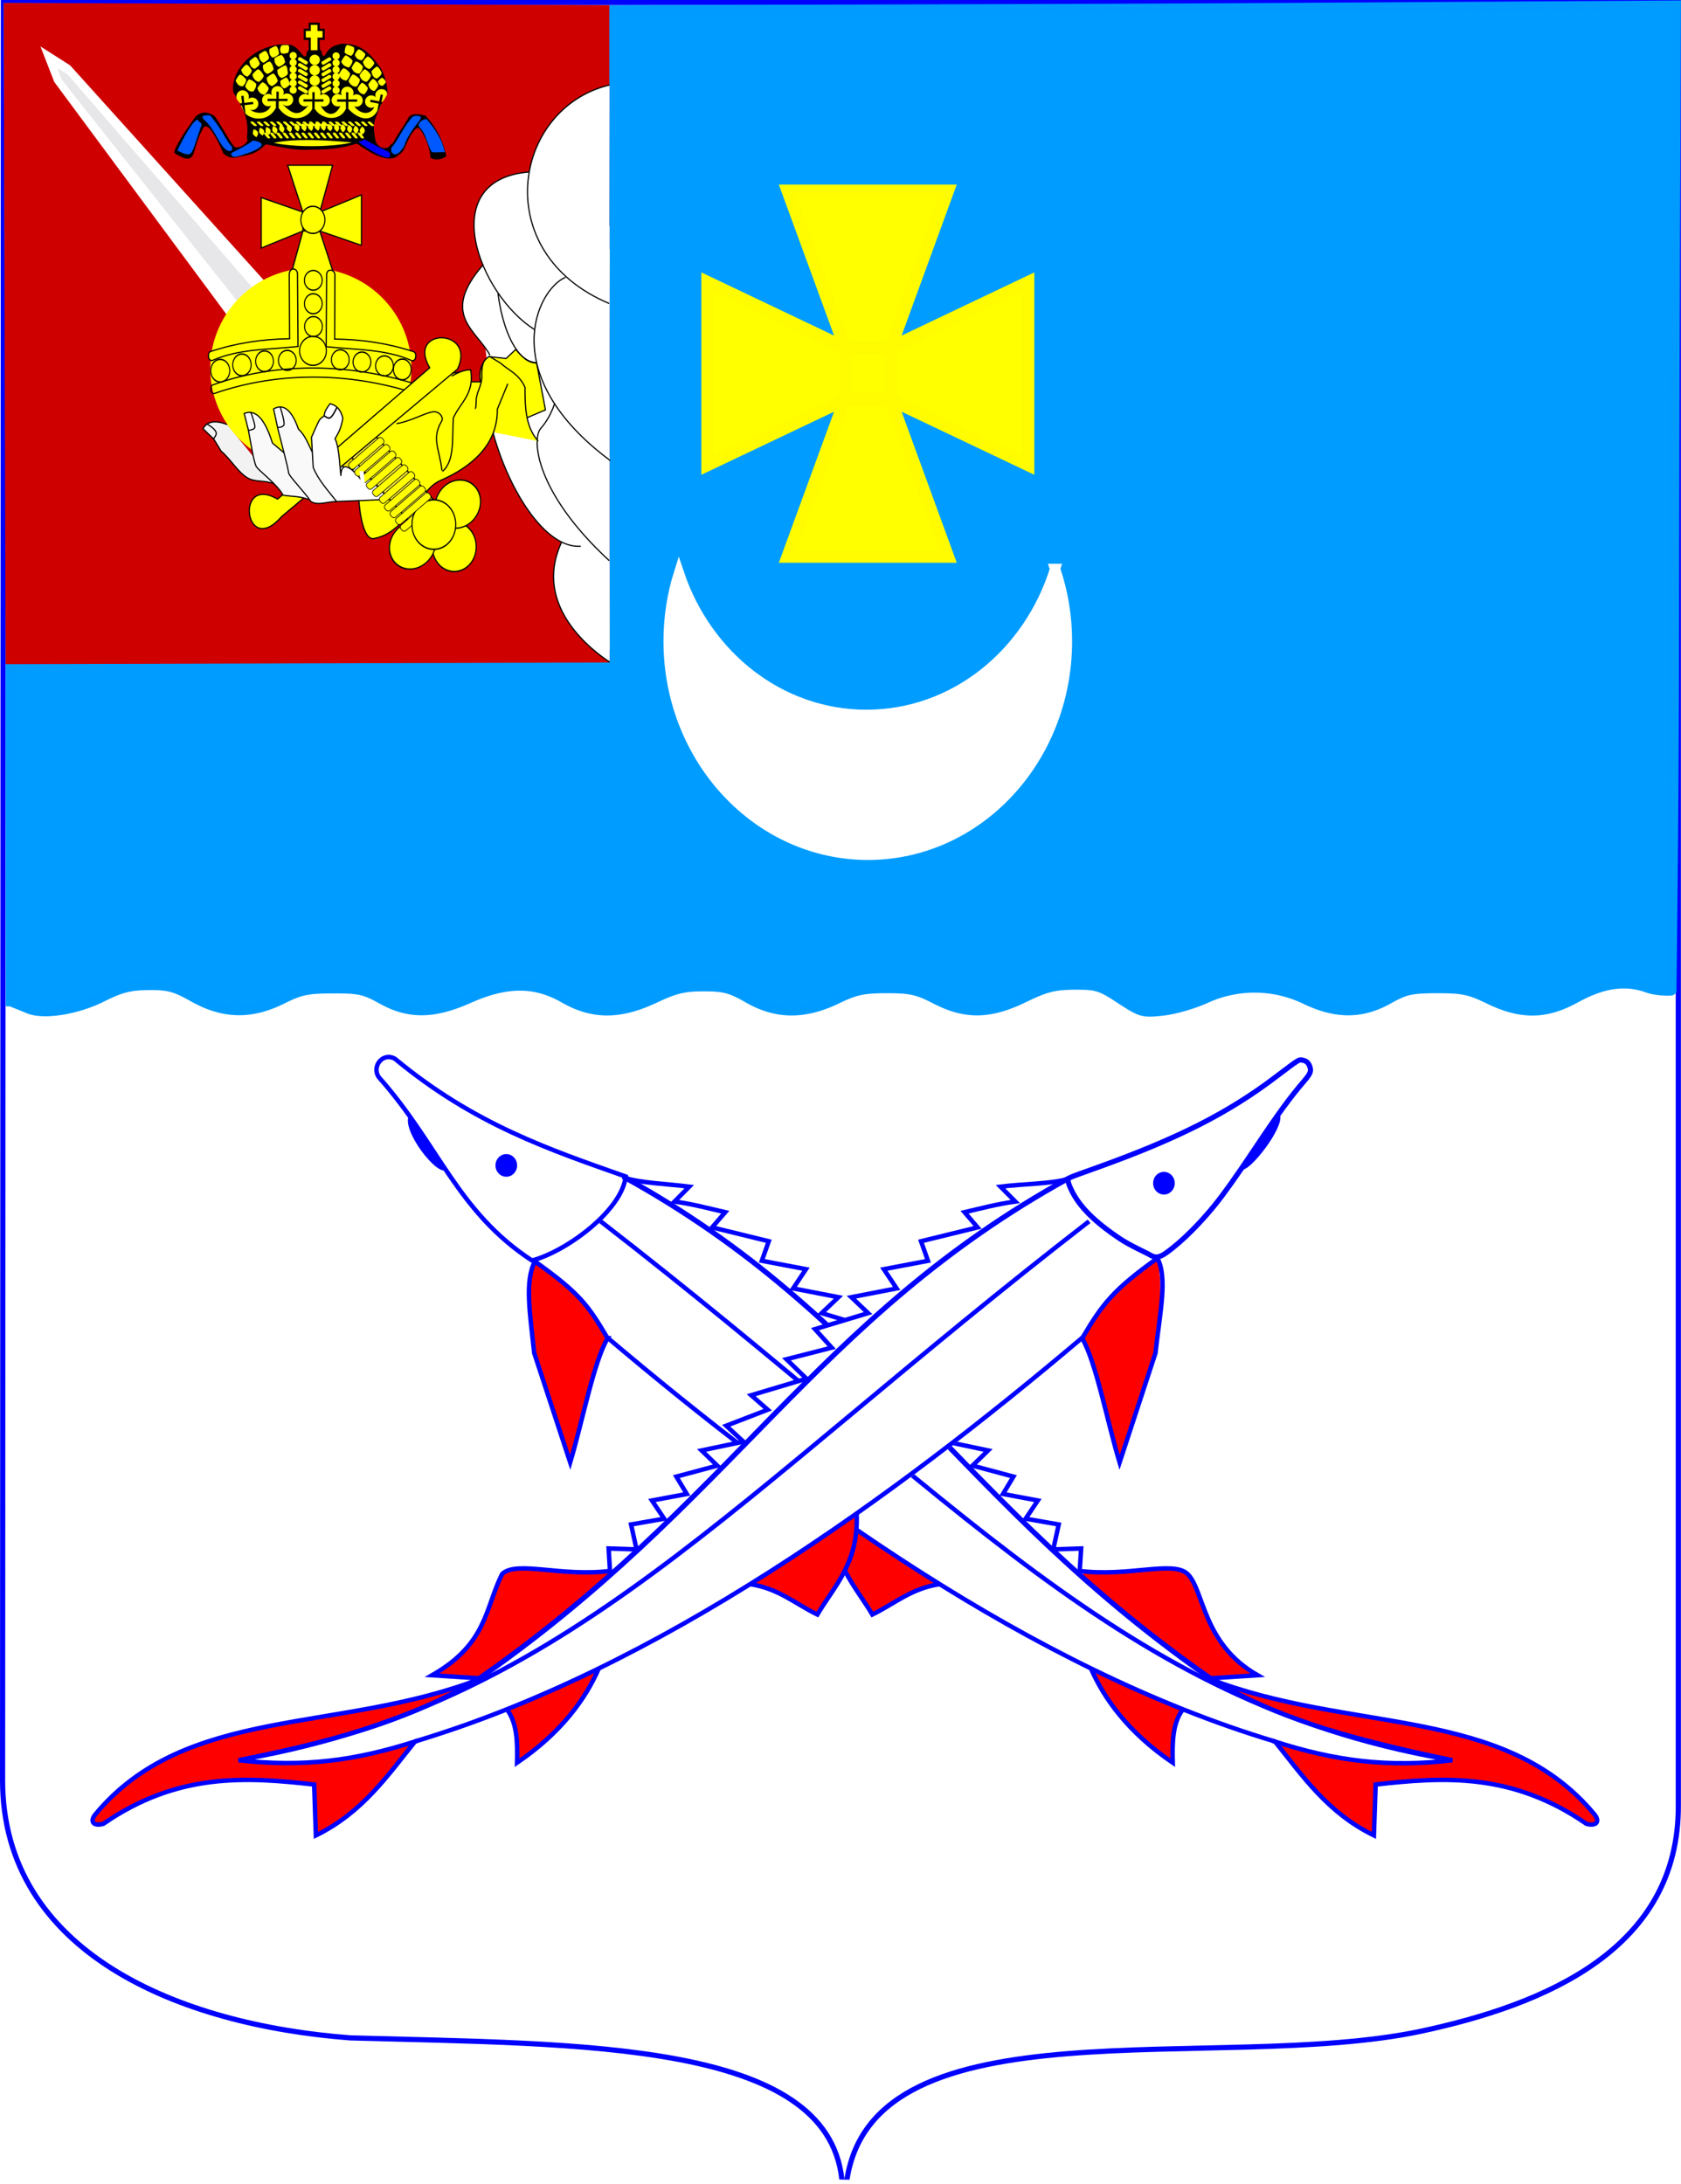 <svg xmlns="http://www.w3.org/2000/svg" viewBox="0 0 162.62 211.22" version="1.0"><defs><filter id="a" color-interpolation-filters="sRGB"><feGaussianBlur stdDeviation="1.859"/></filter></defs><path d="M302.13 338.68h161.53v174.03c.1 13.74-12.63 19.09-24.78 21.68-19.47 4.08-52.86-3.19-55.64 14.51-1.51-13.64-25.46-13.26-47.78-13.89-16.57-1.25-33.43-8.23-33.41-24.69l.08-171.64z" filter="url(#a)" stroke="#00f" fill="none" transform="translate(-301.55 -338.18)"/><path d="M.58.5h161.53v174.03c.1 13.74-12.63 19.09-24.78 21.68-19.47 4.08-52.86-3.19-55.64 14.51-1.51-13.64-25.46-13.26-47.78-13.89C17.34 195.58.48 188.6.5 172.14L.58.5z" fill="#fff"/><path d="M1.04 96.84l-.02-47.09L.83.77l43.11.29C67.08.93 102.92.9 123.44.77l38.69-.24c-.28 65.69-.05 63.28-.43 95.25-.05.06-1.44.06-2.32-.26-2.15-.77-4.32-.46-6.97 1-2.88 1.58-5.24 1.61-8.34.11-1.88-.92-2.57-1.06-5.04-1.06-2.51.01-3.08.13-4.7 1.04-2.6 1.46-5.08 1.46-8.06.02a11.34 11.34 0 00-9.66-.07c-1.16.53-3.01 1.06-4.12 1.18-1.92.22-2.11.16-4.11-1.15-1.93-1.27-2.29-1.37-4.45-1.36-1.95.02-2.79.23-4.86 1.24-3.33 1.62-5.66 1.65-8.58.14-1.72-.89-2.41-1.04-4.7-1.04-2.27 0-3.03.16-4.87 1.05-3.13 1.5-5.81 1.47-8.53-.09-1.69-.97-2.33-1.14-4.32-1.14-1.9 0-2.77.21-4.74 1.14-3.38 1.59-5.97 1.59-8.75 0-2.8-1.61-5.58-1.61-9.21.01-3.45 1.53-5.82 1.55-8.46.07-1.63-.91-2.18-1.03-4.71-1.02-2.43 0-3.15.15-4.87 1.01-3.02 1.51-5.67 1.46-8.55-.14-1.86-1.05-2.48-1.21-4.41-1.19-1.81.01-2.7.24-4.55 1.17-2.46 1.22-5.69 1.72-7.1 1.08l-1.68-.68z" stroke="#009bff" stroke-width=".965" fill="#009cff"/><path d="M102.07 55.02c-2.55 8.19-9.74 14.11-18.25 14.11-8.37 0-15.47-5.72-18.14-13.7-.65 2.06-1 4.27-1 6.58 0 11.4 8.64 20.66 19.29 20.66 10.64 0 19.25-9.26 19.25-20.66 0-2.46-.41-4.81-1.15-6.99z" stroke="#fff" stroke-width=".991" fill="#fff"/><path d="M91.71 53.83l-5.54-15.17h-4.43l-5.55 15.17h15.52zM99.47 44.98l-13.3-6.32v-5.05l13.3-6.33v17.7zM91.71 18.44l-5.54 15.17h-4.43l-5.55-15.17h15.52z" stroke="#fffc01" stroke-width="1.184" fill="#ff0"/><path d="M68.44 27.28l13.3 6.33v5.05l-13.3 6.32v-17.7zM81.8 36.12v-2.48h4.35V38.61H81.8v-2.49z" stroke="#fffc01" stroke-width="1.184" fill="#ff0"/><path d="M137.25 170.17l1.16-.05-.8-.16c-4.96-.99-10.71-2.69-14.56-4.31-9.82-4.13-18-9.24-29.86-18.65-2.98-2.36-6.42-5.17-12.5-10.24-9.65-8.02-14.31-11.81-19.77-16.1l-2.93-2.31-.21.17c-1.9 1.53-3.03 2.28-4.28 2.86-.41.19-.96.41-.96.43 0 .03.37.12.58.27.71.5 2.17 1.81 2.77 2.48.79.87 1.3 1.6 2.26 3.26l.8 1.36 2.32 1.93c6.01 5.01 12.7 10.2 18.12 14.07 4.43 3.16 11.24 7.66 11.6 7.66.08 0 .14.04.14.08 0 .18 4.93 3.11 8.62 5.12 4.15 2.26 9.46 4.82 13.26 6.39 5.49 2.27 11.95 4.38 15.62 5.1 2.66.52 5.87.76 8.62.64z" stroke="#fff" fill="#fff"/><path d="M114.83 161.07c-.04-.04-.48-.37-.97-.73-4.73-3.46-9.61-7.65-15.05-12.94-2.32-2.25-4.68-4.33-19.91-17.47-9.5-8.2-17.48-15.07-17.72-15.25l-.44-.34-.13.3c-.5 1.16-.9 1.78-1.86 2.91l-.38.44 2.78 2.18c5.25 4.12 10.18 8.13 19.18 15.61 9.19 7.64 13.38 11.03 17.68 14.3 5.58 4.25 10.51 7.55 15.27 10.22 1.35.77 1.79.98 1.55.77zM51.89 121.45c.07-.08.19-.12.25-.1.17.06 1.98-.88 3.01-1.57 2.46-1.65 3.92-3.11 4.68-4.71.18-.36.32-.77.32-.9 0-.27.26-.15-2.86-1.27-7.83-2.82-12.64-5.26-17.3-8.8-2.21-1.67-2.16-1.64-2.51-1.58-.38.06-.6.26-.73.65-.14.44-.06.66.57 1.39 1.36 1.58 2.52 3.17 4.79 6.59 1.72 2.56 2.96 4.31 3.88 5.44 1.29 1.59 3.21 3.4 4.8 4.52.73.52.87.56 1.1.34zm-3.59-7.78c-.54-.35-.59-1.23-.09-1.72.53-.52 1.43-.31 1.73.42.41.97-.74 1.88-1.64 1.3z" stroke="#fff" stroke-width=".5" fill="#fff"/><path d="M55.22 140.37c.43-1.63.74-2.81 1.06-4.06.89-3.51 1.5-5.45 2.05-6.54l.16-.32-.3-.52c-1.47-2.55-2.78-3.95-5.68-6.08-.36-.27-.67-.47-.68-.45-.05.04-.25.76-.32 1.11-.04.21-.05.75-.05 1.73 0 1.51 0 1.48.33 4.41l.13 1.14 1.59 4.87c.88 2.68 1.62 4.87 1.63 4.87.02 0 .05-.07.08-.16zM85.68 155.12c1.71-.96 3.18-1.68 3.87-1.89l.62-.19-.47-.27c-.66-.39-6.63-4.34-7.82-5.18l-.98-.69-.03.38c-.08 1.09.38 2.94 1.1 4.4.44.9 2.37 3.99 2.53 4.05.03.01.56-.26 1.18-.61zM113.21 168.76c.05-1.2.27-2.24.59-2.88.11-.2.16-.4.12-.44s-1.02-.47-2.17-.97c-1.16-.49-2.88-1.26-3.83-1.7-.95-.45-1.74-.81-1.76-.81-.07 0 .42.9.9 1.69 1.04 1.67 2.67 3.53 4.28 4.86.91.75 1.46 1.18 1.71 1.33.07.04.12-.29.16-1.08zM119.17 161.92c.77-.05 1.72-.09 1.75-.12s-.49-.26-.8-.48c-.81-.56-1.89-1.62-2.5-2.44-.66-.89-1.03-2.04-1.8-4.1-1.07-2.89-1.14-2.78-3.18-2.78-.76 0-1.92.06-2.59.14-.68.07-2.06.13-3.19.13-1.81 0-1.97.01-1.83.14 1.75 1.61 6.18 5.23 8.78 7.16 2.58 1.91 3.42 2.48 3.7 2.46.14-.01.9-.05 1.66-.11zM132.67 176.58c.03-.26.06-.81.06-1.23s.03-1.27.06-1.89l.06-1.12.99-.11c5.86-.6 9.43-.42 13.06.67 2.02.61 4.11 1.57 5.86 2.71.63.41.91.54 1.16.54.46 0 .43-.15-.19-.87-2.62-3.03-6.12-5.22-10.64-6.65-2.77-.88-4.78-1.31-11.25-2.43-4.86-.84-7.11-1.29-9.46-1.88-.85-.22-2.63-.84-2.65-.82-.04.04 3.06 1.41 4.51 2 3.54 1.43 8.99 2.96 14.81 4.15l1.46.3-.03.26c-.03.33-.12.35-2.27.49-3.57.23-6.83.01-10.26-.71-.84-.17-3.27-.8-3.66-.94-.16-.07-.17-.06-.03.1.08.09.46.57.84 1.07 2.48 3.14 4.8 5.31 7.02 6.55l.5.28.05-.47z" stroke="red" stroke-width=".5" fill="red"/><path d="M58.1 118.11c34.81 26.92 50.36 46.36 81.45 51.96M58.78 129.42c-1.91-3.23-2.7-4.34-7.03-7.43-1.01 1.92-.48 5-.07 8.86l3.48 10.58c1.2-4.01 2.26-9.68 3.62-12.01z" stroke="#00f" stroke-width=".431" fill="none"/><path d="M51.46 121.9c-7.24-4.73-9.03-11.23-14.8-17.71-.76-1.06.41-2.49 1.57-1.78 7.64 6.33 14.96 8.78 22.3 11.37-.37 3.3-5.77 7.27-9.07 8.12z" stroke="#00f" stroke-width=".431" fill="none"/><path d="M448.04 530.09a1.16 1.027 0 11-2.33 0 1.16 1.027 0 112.33 0z" transform="matrix(-.726 0 0 .838 373.41 -331.51)" stroke="#00f" stroke-width=".552" fill="#00f"/><path d="M58.62 129.24c18.52 15.67 41.14 32.11 64.7 39.17M80.6 146.38c-.21 4.76 2.11 6.93 3.79 9.76 2.19-1.07 3.79-2.55 6.58-2.95" stroke="#00f" stroke-width=".431" fill="none"/><path d="M105.53 161.34c1.28 2.93 3.61 6.2 7.92 9.13-.04-1.92-.05-3.82 1.01-5.2M123.32 168.39c2.69 3.34 5.08 6.9 9.59 9.11l.17-4.92c6.58-.74 13.19-1.17 20.38 3.79.78.24 1.39-.06.84-.84-8.8-10.68-23.62-7.84-37.4-13.21l4.76-.31c-5.35-3.05-5.15-8.21-6.78-9.8-1.44-1.33-5.72.33-10.55-.3" stroke="#00f" stroke-width=".431" fill="none"/><path d="M104.45 151.92l.14-2.17-2.7.09.53-2.41-3.2-.56 1.18-1.76-3.37-.63 1.01-1.68-3.96-1.06 1.51-1.47-4.04-.85 1.67-1.54-4.03-1.55 1.6-1.4-5.34-1.6 1.93-1.88-4.38-1.12 1.62-1.79-5.13-1.55 1.62-1.54-4.38-.85 1.24-1.86-4.27-.81.67-1.89-5.48-1.34 1.27-1.47c-1.61-.37-3.16-.79-4.91-1.03l1.43-1.44c-2.12-.27-4.69-.35-6.25-.85" stroke="#00f" stroke-width=".431" fill="#fff"/><path d="M39.57 107.86c-.79 1.43 2.78 5.99 3.6 5.26" fill="#00f"/><path d="M60.27 113.78c24.8 13.64 32.3 31.65 57.47 48.98" stroke="#00f" stroke-width=".5" fill="none"/><path d="M123.08 168.34c6.12 2 11.24 2.61 17.42 1.89-11.37-2.36-17.23-4.35-22.84-7.57" stroke="#00f" stroke-width=".431" fill="none"/><path d="M26.22 170.17l-1.16-.05.8-.16c4.96-.99 10.71-2.69 14.56-4.31 9.82-4.13 17.99-9.24 29.86-18.65 2.97-2.36 6.41-5.17 12.5-10.24 9.65-8.02 14.31-11.81 19.76-16.1l2.94-2.31.21.17c1.9 1.53 3.02 2.28 4.28 2.86.41.19.95.41.95.43 0 .03-.37.12-.57.27-.72.5-2.18 1.81-2.78 2.48-.78.87-1.29 1.6-2.26 3.26l-.79 1.36-2.32 1.93c-6.02 5.01-12.71 10.2-18.12 14.07-4.44 3.16-11.24 7.66-11.6 7.66-.08 0-.14.04-.14.08 0 .18-4.94 3.11-8.62 5.12-4.16 2.26-9.46 4.82-13.26 6.39-5.5 2.27-11.95 4.38-15.62 5.1-2.66.52-5.88.76-8.62.64z" stroke="#fff" fill="#fff"/><path d="M48.63 161.07c.05-.04.49-.37.98-.73 4.73-3.46 9.61-7.65 15.05-12.94 2.32-2.25 4.68-4.33 19.91-17.47 9.5-8.2 17.47-15.07 17.72-15.25l.44-.34.13.3c.5 1.16.9 1.78 1.86 2.91l.37.44-2.78 2.18c-5.25 4.12-10.17 8.13-19.17 15.61-9.2 7.64-13.38 11.03-17.68 14.3-5.59 4.25-10.51 7.55-15.27 10.22-1.35.77-1.79.98-1.56.77z" stroke="#fff" stroke-width=".5" fill="#fff"/><path d="M111.3 121.39c-.32-.21-1.96-.92-2.98-1.61-2.46-1.65-3.92-3.11-4.68-4.71-.18-.36-.32-.77-.32-.9 0-.27-.27-.15 2.85-1.27 7.84-2.82 12.65-5.26 17.31-8.8 2.21-1.67 2.16-1.64 2.5-1.58.38.06.61.26.74.65.14.44.05.66-.57 1.39-1.36 1.58-2.52 3.17-4.8 6.59-1.71 2.56-2.95 4.31-3.87 5.44-1.29 1.59-3.1 3.47-4.68 4.58-.78.56-1.11.42-1.5.22z" stroke="#00f" stroke-width=".5" fill="#fff"/><path d="M108.25 140.37c-.43-1.63-.74-2.81-1.06-4.06-.9-3.51-1.51-5.45-2.06-6.54l-.16-.32.3-.52c1.48-2.55 2.79-3.95 5.69-6.08.36-.27.85-.87.87-.86.04.05.06 1.17.12 1.52.04.21.06.75.06 1.73-.01 1.51 0 1.48-.33 4.41l-.13 1.14-1.6 4.87c-.88 2.68-1.61 4.87-1.63 4.87-.01 0-.05-.07-.07-.16zM77.79 155.12c-1.72-.96-3.19-1.68-3.87-1.89l-.62-.19.47-.27c.65-.39 6.62-4.34 7.82-5.18l.98-.69.03.38c.08 1.09-.38 2.94-1.1 4.4-.44.9-2.37 3.99-2.53 4.05-.03.01-.57-.26-1.18-.61zM50.26 168.76c-.06-1.2-.27-2.24-.6-2.88-.1-.2-.15-.4-.11-.44s1.01-.47 2.17-.97c1.15-.49 2.87-1.26 3.82-1.7.95-.45 1.75-.81 1.77-.81.06 0-.42.9-.91 1.69-1.03 1.67-2.67 3.53-4.27 4.86-.91.75-1.47 1.18-1.72 1.33-.06.04-.11-.29-.15-1.08zM44.29 161.92c-.77-.05-1.69-.06-1.71-.08-.03-.03.46-.3.77-.52.8-.56 1.89-1.62 2.5-2.44.66-.89 1.22-2.04 1.98-4.1 1.08-2.89.96-2.78 3-2.78.76 0 1.92.06 2.58.14.69.07 2.06.13 3.19.13 1.82 0 2.24-.12 2.1.01-1.74 1.61-6.45 5.36-9.05 7.29-2.57 1.91-3.41 2.48-3.69 2.46-.15-.01-.9-.05-1.67-.11zM30.79 176.58c-.03-.26-.05-.81-.05-1.23s-.03-1.27-.06-1.89l-.06-1.12-.99-.11c-5.87-.6-9.44-.42-13.06.67-2.02.61-4.11 1.57-5.86 2.71-.64.41-.92.54-1.17.54-.45 0-.42-.15.2-.87 2.62-3.03 6.12-5.22 10.64-6.65 2.77-.88 4.78-1.31 11.25-2.43 4.86-.84 7.1-1.29 9.46-1.88 5.64-1.83.41.26-1.86 1.18-3.55 1.43-8.99 2.96-14.81 4.15l-1.46.3.03.26c.03.33.11.35 2.27.49 3.57.23 6.83.01 10.25-.71.85-.17 3.41-.87 3.8-1.01.16-.06.03.01-.1.17-.08.09-.46.57-.85 1.07-2.47 3.14-4.8 5.31-7.01 6.55l-.5.28-.06-.47z" stroke="red" stroke-width=".5" fill="red"/><path d="M105.36 118.11c-34.81 26.92-50.35 46.36-81.44 51.96M104.69 129.42c1.91-3.23 2.94-4.65 7.28-7.74 1 1.92.23 5.31-.19 9.17l-3.47 10.58c-1.21-4.01-2.27-9.68-3.62-12.01z" stroke="#00f" stroke-width=".431" fill="none"/><path d="M112.01 121.9c7.24-4.73 9.03-11.23 14.8-17.71.76-1.06-.41-2.49-1.57-1.78-7.64 6.33-14.97 8.78-22.3 11.37.37 3.3 5.77 7.27 9.07 8.12z" fill="none"/><path d="M104.85 129.24c-18.52 15.67-41.14 32.11-64.7 39.17M82.87 146.38c.21 4.76-2.11 6.93-3.8 9.76-2.19-1.07-3.79-2.55-6.58-2.95" stroke="#00f" stroke-width=".431" fill="none"/><path d="M57.93 161.34c-1.27 2.93-3.6 6.2-7.91 9.13.04-1.92.04-3.82-1.01-5.2M40.19 168.37c-2.69 3.33-5.12 6.92-9.63 9.13l-.17-4.92c-6.58-.74-13.19-1.17-20.38 3.79-.79.24-1.39-.06-.84-.84 8.8-10.68 23.61-7.84 37.39-13.21l-4.76-.31c5.35-3.05 5.12-6.49 6.78-9.8 1.45-1.33 5.72.33 10.55-.3" stroke="#00f" stroke-width=".431" fill="none"/><path d="M59.01 151.92l-.13-2.17 2.7.09-.53-2.41 3.2-.56-1.18-1.76 3.37-.63-1.01-1.68 3.96-1.06-1.52-1.47 4.05-.85-1.67-1.54 4.02-1.55-1.6-1.4 5.35-1.6-1.94-1.88 4.38-1.12-1.62-1.79 5.14-1.55-1.62-1.54 4.38-.85-1.24-1.86 4.27-.81-.67-1.89 5.47-1.34-1.26-1.47c1.6-.37 3.15-.79 4.91-1.03l-1.43-1.44c2.12-.27 5.05-.27 6.61-.77" stroke="#00f" stroke-width=".431" fill="#fff"/><path d="M123.83 107.84c.42 1.21-2.95 5.51-3.67 5.25" fill="#00f"/><path d="M103.46 113.9c-24.8 13.64-32.56 31.53-57.73 48.86" stroke="#00f" stroke-width=".5" fill="none"/><path d="M40.45 168.32c-6.13 1.99-11.08 2.6-17.37 1.91 11.19-2.22 17.11-4.35 22.72-7.57" stroke="#00f" stroke-width=".431" fill="none"/><path d="M448.04 530.09a1.16 1.027 0 11-2.33 0 1.16 1.027 0 112.33 0z" transform="matrix(-.726 0 0 .838 437.03 -329.79)" stroke="#00f" stroke-width=".552" fill="#00f"/><g transform="translate(-8.84 -755.93)"><path d="M9.195 756.21l58.594.22.008 63.57-58.414.16-.188-63.95z" fill="#ce0000"/><path fill="#f9f9f9" d="M67.519 777.78h.291v40.912h-.291z"/><path d="M67.588 818.5l.233-38.45-8.467-3.58-4.35 6.02 1.787 15.95 6.097 9.51 4.7 10.55z" fill="#fff"/><path d="M51.558 792.52c.544-.49 1.591-.65 2.825-.7 0 0-.311 1.04 0 1.04h.932c-.162-1.06.084-1.9.855-2.44l1.631.18.932-.88c.573.66 1.143 1.33 2.019 1.31l.855 4.54-16.623 7.06.233-3.49c1.564-3.01 3.814-4.79 6.341-6.62z" stroke="#000" stroke-width=".115" fill="#ff0"/><path d="M12.752 760.42l2.871 1.83 19.111 21.19-3.32 3.79-17.322-23.37-1.34-3.44z" fill="#fff"/><path d="M33.181 783.66L15.37 763.12l-.987-.6.439 1.13 16.999 21.45" fill="#e7e7e9"/><path d="M34.111 775.04v4.88l4.033-1.65v-1.83l-4.033-1.4zM41.018 771.91h-4.349l1.475 4.53h1.632l1.242-4.53zM43.809 779.66v-4.88l-4.033 1.66v1.83l4.033 1.39z" stroke="#000" stroke-width=".115" fill="#ff0"/><path d="M36.902 782.8h4.349l-1.475-4.53h-1.632l-1.242 4.53z" stroke="#000" stroke-width=".115" fill="#ff0"/><path d="M-366.43-313.71a7.41 6.429 0 11-14.82 0 7.41 6.429 0 1114.82 0z" transform="matrix(.157 0 0 .204 97.8 841.19)" stroke="#000" stroke-width=".642" fill="#ff0"/><path d="M62.989 793.35c-.403 1.43-.767 2.79-1.844 4.02-.866.99-.565 6.13 6.631 12.78M67.817 819.96c-1.512-1-7.529-5.37-4.659-11.57M65.022 808.76c-3.507.24-7.114-5.64-8.571-11.32M56.234 790.27c-1.298-2.43-4.866-3.91-.63-8.76M61.616 790.76c-2.092 1.11-4.002-1.86-4.603-6.45M60.586 787.82c-5.353-3.29-9.774-14.55-.512-15.26" stroke="#000" stroke-width=".115" fill="#fff"/><path d="M-152.03-179.27a19.951 17.425 0 11-39.9 0 19.951 17.425 0 1139.9 0z" transform="matrix(.106 0 0 .136 71.017 833.19)" stroke="#000" fill="#ff0"/><path d="M60.902 798.59c-1.198-1.37-1.272-3.12-1.277-5.22-.618-1.32-1.575-1.61-2.388-2.34l-1.058-.64c-.323.27-.777.38-.727 1.95.027.84-.542 1.54-.547 2.35-.005 1.03-.282 1.82-.484 2.61" stroke="#000" stroke-width=".115" fill="#ff0"/><path d="M-152.03-179.27a19.951 17.425 0 11-39.9 0 19.951 17.425 0 1139.9 0z" transform="matrix(.092 .053 -.068 .118 56.761 834.95)" stroke="#000" fill="#ff0"/><path d="M67.808 764.15c-9.337 2.22-11.748 16.22-.034 21.13M63.539 782.75c-2.774 1.18-6.761 9.48 4.336 17.72M35.867 795.28l.554 1.81-.641.34" stroke="#000" stroke-width=".115" fill="#fff"/><path d="M43.554 804.29c.116 1.61.534 3.91 1.466 3.72 1.606-.31 2.165-1.23 3.057-1.8 1.19-1.15 1.804-3.14 3.386-3.82 2.954-1.29 5.535-3.42 5.487-6.88l1.014-2.47" stroke="#000" stroke-width=".115" fill="#ff0"/><path d="M51.647 801.52c1.214-1.05.92-3.26 1.044-5.15.636-1.49 2.078-2.31 1.675-4.68-.817.03-1.303.34-1.84.61M51.592 801.43c-.214-2.05-1.055-3.07-.015-4.79.184-.3-.185-.97-.863-.88-.792.1-2.022.88-3.515 1.14" stroke="#000" stroke-width=".115" fill="#ff0"/><path d="M35.5 802.75c-1.196-.43-1.973-.16-2.719-.61-.972-.59-1.591-1.77-2.554-2.59l-.687-1.13-1.057-1.03c.353-.68 1.12-.87 2.348-.4" stroke="#000" stroke-width=".115" fill="#f2f2f2"/><path d="M39.333 799.13c3.801 5.61 7.645 4.68 7.645 4.68l-.442-4.24-7.203-.44z" fill="#fff"/><path d="M48.644 791.563a9.731 9.703 0 11-19.463 0 9.731 9.703 0 1119.463 0z" fill="#ff0"/><path d="M43.15 801.18l1.697-4.64c.442-1.2-.005.63-.559.87l-2.199 2.89c-.371.91.395 1.66 1.061.88z" stroke="#000" stroke-width=".12" fill="#ffe600"/><path d="M-152.03-179.27a19.951 17.425 0 11-39.9 0 19.951 17.425 0 1139.9 0z" transform="matrix(.085 .064 -.082 .109 48.666 839.2)" stroke="#000" fill="#ff0"/><path d="M29.406 790.78c2.54-1.12 5.436-1.04 8.263-1.34l-.049-7.06c-.058-.59-.788-.61-.796.11l.029 6.2c-2.672.03-5.252.44-7.631 1.23-.348.08-.273 1 .185.86h-.001z" stroke="#000" stroke-width=".115" fill="#ff0"/><path d="M29.385 793.17c5.939-2.15 12.717-2.16 19.195-.24.923.25.471 1.1-.136.86-6.83-2.05-13.382-1.7-18.797.17-.466.19-.49-.7-.262-.79z" stroke="#000" stroke-width=".115" fill="none"/><path d="M-366.43-313.71a7.41 6.429 0 11-14.82 0 7.41 6.429 0 1114.82 0z" transform="matrix(.124 0 0 .17 76.501 845.11)" stroke="#000" stroke-width=".792" fill="none"/><path d="M-366.43-313.71a7.41 6.429 0 11-14.82 0 7.41 6.429 0 1114.82 0z" transform="matrix(.12 0 0 .163 77.107 842.35)" stroke="#000" stroke-width=".822" fill="none"/><path d="M44.426 797.29l6.593 7.23-1.824 2.66-6.741-7.46 1.972-2.43z" stroke="#000" stroke-width=".12" fill="#ffec3e"/><path d="M36.104 805.87l16.999-14.25c1.87-3.97-4.993-4.05-2.691-.12l-14.72 12.7c-4.178-2.44-3.182 5.8.412 1.67z" stroke="#000" stroke-width=".115" fill="#ff0"/><path d="M38.699 804.25c-.788-.35-1.648-.29-2.472-.43-.538-1.03-2.329-2.35-2.581-2.75-.252-.39-.545-2.37-.783-3.57l-.398-1.59c1.24-.48 2.076.8 2.733 2.87l1.194 1" stroke="#000" stroke-width=".115" fill="#f9f9f9"/><path d="M41.418 804.43c-.856 0-1.852.43-2.513-.01-.642-.97-2.158-2.47-2.156-2.81.002-.27-.669-2.8-1.03-4.22l-.412-1.91c.799-.48 1.673-.16 2.403 1.95.607.54.933 1.4 1.332 2.21" stroke="#000" stroke-width=".115" fill="#f9f9f9"/><path d="M41.253 798.36c.296-.56.524-.77.755-1.99-.257-.99-.725-1.26-1.236-1.4 0 0-.467.58-.535.94-.059.41-.083.2-.452.58-.153.2-.811 1.73-.811 1.73l.164 2.9c.465 1.19 1.422 2.24 2.266 3.31l5.109-.21-1.918-2.06-.619-.64.054 1.14c-.554-.82-2.183-2.68-2.214-.71-.149-1.43-.183-2.81-.563-3.59z" stroke="#000" stroke-width=".115" fill="#fff"/><path d="M-366.43-313.71a7.41 6.429 0 11-14.82 0 7.41 6.429 0 1114.82 0z" transform="matrix(.116 0 0 .155 77.798 839.49)" stroke="#000" stroke-width=".856" fill="none"/><path d="M-366.43-313.71a7.41 6.429 0 11-14.82 0 7.41 6.429 0 1114.82 0z" transform="matrix(.116 0 0 .15 80 837.84)" stroke="#000" stroke-width=".869" fill="none"/><path d="M-366.43-313.71a7.41 6.429 0 11-14.82 0 7.41 6.429 0 1114.82 0z" transform="matrix(.116 0 0 .15 85.126 837.78)" stroke="#000" stroke-width=".869" fill="none"/><path d="M-366.43-313.71a7.41 6.429 0 11-14.82 0 7.41 6.429 0 1114.82 0z" transform="matrix(.116 0 0 .15 87.223 838)" stroke="#000" stroke-width=".869" fill="none"/><path d="M-366.43-313.71a7.41 6.429 0 11-14.82 0 7.41 6.429 0 1114.82 0z" transform="matrix(.116 0 0 .15 89.398 838.37)" stroke="#000" stroke-width=".869" fill="none"/><path d="M-366.43-313.71a7.41 6.429 0 11-14.82 0 7.41 6.429 0 1114.82 0z" transform="matrix(.116 0 0 .156 91.126 840.6)" stroke="#000" stroke-width=".869" fill="none"/><path d="M-366.43-313.71a7.41 6.429 0 11-14.82 0 7.41 6.429 0 1114.82 0z" transform="matrix(.175 0 0 .218 104.54 858.25)" stroke="#000" stroke-width=".589" fill="none"/><path d="M-366.43-313.71a7.41 6.429 0 11-14.82 0 7.41 6.429 0 1114.82 0z" transform="matrix(.116 0 0 .15 82.531 834.57)" stroke="#000" stroke-width=".869" fill="none"/><path d="M-366.43-313.71a7.41 6.429 0 11-14.82 0 7.41 6.429 0 1114.82 0z" transform="matrix(.116 0 0 .15 82.515 832.36)" stroke="#000" stroke-width=".869" fill="none"/><path d="M-366.43-313.71a7.41 6.429 0 11-14.82 0 7.41 6.429 0 1114.82 0z" transform="matrix(.116 0 0 .148 82.513 829.47)" stroke="#000" stroke-width=".876" fill="none"/><path d="M48.661 790.8c-2.539-1.12-5.435-1.04-8.262-1.34l.038-7.01c.059-.6.788-.46.806.06l-.029 6.21c2.672.03 5.252.43 7.632 1.22.348.08.272 1-.185.86z" stroke="#000" stroke-width=".115" fill="#ff0"/><path d="M40.188 796.11s.31.32.563.24.66-.98.66-.98" stroke="#000" stroke-width=".115" fill="none"/><path d="M40.188 796.11s.31.32.563.24.66-.98.66-.98M35.702 797.27s.48.01.602-.24c.123-.25-.349-1.71-.349-1.71M32.857 797.55s.512-.03.622-.25c.109-.21-.379-1.52-.379-1.52M29.483 798.38s.312-.36.277-.57c-.07-.44-.893-.87-.893-.87" stroke="#000" stroke-width=".115" fill="none"/><path d="M67.636 818.66l.173.12v-.12h-.173z" fill="#fff"/><path d="M63.382 809.66c2.645 7.18 3.602 8.66 3.602 8.66l.833 1.59-.023-9.6-4.412-.65z" fill="#fff"/><rect ry=".253" transform="matrix(.758 -.653 .637 .771 0 0)" height=".7" width="4.224" y="642.36" x="-477.21" stroke="#000" stroke-width=".064" fill="#ff0"/><path d="M-152.03-179.27a19.951 17.425 0 11-39.9 0 19.951 17.425 0 1139.9 0z" transform="matrix(.106 0 0 .136 69.04 831.04)" stroke="#000" fill="#ff0"/><path d="M25.957 770.51l.204-.56c.636-1.3 1.435-2.42 1.698-2.5.099-.03.544.45.544.56.001.1-.837 2.79-1.308 3.05l-1.138-.55zM30.665 770.48c-.237-.15-.44-.55-.96-1.43a6.854 6.854 0 00-1.078-1.42c-.353-.36-.297-.53.059-.58.141-.02.42-.02.482.01.176.06.88 1.1 1.416 2.01.135.23.404.58.54.77.337.47.244.77-.091.77-.026 0-.107.01-.219-.06h-.024l-.125-.07zM31.331 771.1c-.159-.07-.305-.26-.223-.34.032-.03.437-.2.787-.39.35-.18.812-.45 1.018-.59l.366-.29.33.01c.235.05.616.31.647.41.076.23-1.047.78-2.172 1.09-.191.05-.533.11-.569.12l-.184-.02zM46.59 770.4c0-.14.108-.23.263-.44.106-.13.331-.5.52-.81.519-.87.921-1.49 1.163-1.75.213-.23.357-.33.599-.33.503 0 .585.24.106.88-.683.92-1.059 1.5-1.214 2.02-.115.39-.599.94-1.077.94l-.297-.26-.063-.25z" stroke="#00f" stroke-width=".005" fill="#0058ff"/><path d="M46.016 771.13c-.54-.18-1.778-.88-2.34-1.32l-.257-.18.237-.07c.096-.02.296-.12.339-.15.07-.06.188-.04.841.31.407.22 1.067.6 1.314.71.453.21.513.33.513.53s-.228.29-.569.18l.024.03-.102-.04z" stroke="#00f" stroke-width=".005" fill="#00f"/><path d="M50.684 770.75c-.122-.04-.228-.31-.656-1.42-.182-.48-.468-.91-.647-1.06-.13-.12-.131-.34.014-.51.117-.14.52-.4.654-.4.181-.01 1.249 1.62 1.531 2.3.147.35.37 1.16.335 1.19l-1.231-.1z" stroke="#00f" stroke-width=".005" fill="#0058ff"/><path d="M50.475 771.18c-.024-1.11-.816-2.79-1.214-2.89-.277.08-.369.3-.56.53-.277.33-.591 1.23-.874 1.73-.058.05-.158.15-.222.21-.064.07-.141.13-.17.13-.295.24-.421.37-1.034.37-1.035-.09-1.89-.71-2.739-1.23-.154-.17-.404-.27-.516-.15-1.439.44-2.777.52-4.254.52-1.466.13-2.909-.26-4.34-.52-1.172 1.2-1.882.99-2.962 1.3-.466.04-.912-.15-1.164-.44-.427-1.06-1.565-3.41-1.988-2.3-.412.73-.621 1.53-.861 2.32-.298.87-1.049.47-1.825 0-.102-.13 0-.18 0-.32.487-1.16 1.286-2.17 1.978-3.21.102-.14.265-.19.398-.28.589-.31 1.127-.01 1.465.2.675.91 1.39 2.36 1.932 2.98.181.2 1.119-.11 1.255-.63.019-.07-.064-.23-.05-.32.25-1.74-.435-2.94-1.303-4.29-.348-1.51 1.164-4.12 4.245-4.62 0-.03.247-.04.672-.04.996-.02 1.148.28 1.873 1.12 0 .05.174.04.231-.02.027-.03.049-.12.049-.21 0-.12.021-.17.103-.26l.104-.1v-.97h-.483v-1.08h.483v-.59h1.067v.59h.483v1.08h-.483c-.023.32.019.64.03.96.089 0 .177.15.177.3 0 .08.021.18.049.2.11.15.201.12.31-.07.255-.46.559-.84 1.587-1.02 1.987-.03 2.784 1.07 3.634 2.2.571.81.868 2.31.727 2.7-.555.71-.897 1.68-1.174 2.48-.218.71-.049 1.35.068 2.04.216.6.749.75 1.137.64.174-.08.298-.28.446-.41.058 0 .209-.18.209-.24.385-.77.932-1.43 1.428-2.34.478-.44 1.044-.21 1.602-.13 1.305 1.49 1.636 2.48 1.931 3.54-.003.01-.055.05-.068.01-.207-1.3-1.17-2.53-1.74-3.18-.272-.04-.517.13-.693.31-.108.12-.125.43-.024.43.622.63.725 1.5 1.128 2.31.103.19.328.14.783.13h.61l.05.16c.027.1.021.22.008.27-.82.49-1.442.18-1.511.1zm-3.987-.54c-.829-.36-1.61-.81-2.412-1.24-.241.24-.532.2-.586.22.789.7 3.652 2.4 2.998 1.02zm-13.161-1.13c-.604.46-1.248.79-1.906 1.11-.517.24-.011.52.184.49 1.786-.46 3.651-1.26 1.722-1.6zm-5.318-1.96c-.336-.29-1.562 1.91-2.002 2.95 1.561.73 1.252.58 2.302-2.41.119-.34-.19-.25-.3-.54zm19.925 2.54c.28-.98.926-1.77 1.515-2.54.113-.12.136-.27.054-.36-.059-.06-.64-.08-.64-.02 0 .02-.039.04-.087.04-.833.87-1.426 2.23-1.91 2.82-.166.18-.172.19-.172.39v.21l.287.24c.46-.01.608-.35.953-.78zm-16.638.26c0-.2-.005-.22-.172-.39-.198-.24-.349-.53-.517-.78-.37-.71-.872-1.4-1.394-2.04-.218-.14-.492-.02-.727-.02-.082.09-.059.24.054.35 1.161.95 1.549 2.8 2.446 3.08.115-.05.326.03.31-.2zm8.267-10.79h.482v-.63h-.482v-.59h-.654v.59h-.483v.63h.483v1.23h.654v-1.23z"/><g fill="#ff0"><path d="M37.694 762.878l.684.4c.168.1.301-.19.207-.28l-.688-.41c-.202-.03-.299.21-.203.29zM37.694 763.998l.684.4c.168.1.301-.19.207-.28l-.688-.4c-.202-.04-.299.2-.203.28zM37.694 761.748l.684.41c.168.1.301-.19.207-.28l-.688-.41c-.202-.04-.299.21-.203.28zM37.694 764.558l.684.4c.168.1.301-.19.207-.28l-.688-.4c-.202-.04-.299.2-.203.28zM37.694 763.438l.684.4c.168.1.301-.19.207-.28l-.688-.4c-.202-.04-.299.2-.203.28zM37.694 762.318l.684.4c.168.1.301-.19.207-.28l-.688-.41c-.202-.04-.299.21-.203.29z"/></g><g fill="#ff0"><path d="M40.86 762.894l-.684.4c-.168.1-.301-.19-.207-.28l.688-.41c.202-.03.299.21.203.29zM40.86 764.014l-.684.4c-.168.1-.301-.19-.207-.28l.688-.4c.202-.04.299.2.203.28zM40.86 761.764l-.684.41c-.168.1-.301-.19-.207-.28l.688-.41c.202-.04.299.21.203.28zM40.86 764.574l-.684.4c-.168.1-.301-.19-.207-.28l.688-.4c.202-.04.299.2.203.28zM40.86 763.454l-.684.4c-.168.1-.301-.19-.207-.28l.688-.4c.202-.04.299.2.203.28zM40.86 762.334l-.684.4c-.168.1-.301-.19-.207-.28l.688-.41c.202-.04.299.21.203.29z"/></g><g fill="#ff0"><path d="M41.698 761.343a.344.332 0 11-.687 0 .344.332 0 11.687 0zM41.698 762.67a.344.332 0 11-.687 0 .344.332 0 11.687 0z"/><path d="M41.698 762.007a.344.332 0 11-.687 0 .344.332 0 11.687 0zM41.698 763.335a.344.332 0 11-.687 0 .344.332 0 11.687 0z"/><path d="M41.698 763.999a.344.332 0 11-.687 0 .344.332 0 11.687 0z"/><path d="M41.698 764.663a.344.332 0 11-.687 0 .344.332 0 11.687 0z"/></g><g fill="#ff0"><path d="M37.544 761.31a.344.332 0 11-.686 0 .344.332 0 11.687 0zM37.544 762.638a.344.332 0 11-.686 0 .344.332 0 11.687 0z"/><path d="M37.544 761.974a.344.332 0 11-.686 0 .344.332 0 11.687 0zM37.544 763.302a.344.332 0 11-.686 0 .344.332 0 11.687 0z"/><path d="M37.544 763.966a.344.332 0 11-.686 0 .344.332 0 11.687 0z"/><path d="M37.544 764.63a.344.332 0 11-.686 0 .344.332 0 11.687 0z"/></g><g fill="#ff0"><path d="M39.784 761.72a.5.5 0 11-1 0 .5.5 0 111 0z"/><path d="M39.784 762.72a.5.5 0 11-1 0 .5.5 0 111 0z"/><path d="M39.784 763.72a.5.5 0 11-1 0 .5.5 0 111 0z"/><path d="M39.776 764.73a.5.5 0 11-1 0 .5.5 0 111 0z"/></g><path d="M32.447 766.66c.148.66 2.152 1.39 3.076-.28h.28c1.117 1.56 2.839 1.01 3.256.05h.221c.563 1 2.354 1.39 3.022.03l.232-.01c.85.94 2.199 1.46 2.856.11-.113-.08.134-.87-.376-.19-.554.85-1.483.42-1.878-.13-.685-.98-.856-.73-1.359-.09-.434.98-1.273 1.13-1.902.03-.65-.86-.694-.85-1.229-.02-.904 1.08-1.504.82-2.407-.08-.633-.59-.886-.43-1.323.31-.5.7-1.655.49-2.027-.01-.233-.15-.155-.07-.271.16l-.077.11-.094.01z" fill="#ff0"/><g fill="#ff0"><path d="M36.287 764.84a.6.6-1.856 11-1.2.039.6.6-1.856 111.2-.039z"/><path d="M35.394 765.59a.6.6-1.856 11-1.2.038.6.6-1.856 111.2-.038zM37.204 765.55a.6.6-1.856 11-1.2.04.6.6-1.856 111.2-.04z"/><path d="M36.26 765.762a.6.6-1.856 11-1.199.038.6.6-1.856 111.2-.038z"/></g><g fill="#ff0"><path d="M39.857 764.9a.6.6 0 11-1.2 0 .6.6 0 111.2 0z"/><path d="M38.94 765.62a.6.6 0 11-1.2 0 .6.6 0 111.2 0zM40.75 765.64a.6.6 0 11-1.2 0 .6.6 0 111.2 0z"/><path d="M39.8 765.82a.6.6 0 11-1.2 0 .6.6 0 111.2 0z"/></g><g fill="#ff0"><path d="M43.04 764.911a.6.6.197 11-1.2-.004.6.6.197 111.2.004z"/><path d="M42.12 765.628a.6.6.197 11-1.2-.004.6.6.197 111.2.004zM43.931 765.654a.6.6.197 11-1.2-.004.6.6.197 111.2.004z"/><path d="M42.98 765.83a.6.6.197 11-1.2-.003.6.6.197 111.2.004z"/></g><g fill="#ff0"><path d="M46.278 765.113c-.252.323-.266.66-.596.623-.33-.037-.568-.324-.53-.658s.333-.561.662-.524c.33.037.502.225.464.56z"/><path d="M45.353 765.825a.6.6 6.412 11-1.193-.134.6.6 6.412 111.193.134z"/><path d="M45.85 765.757c-.093.12-.235.442-.422.889-.329-.037-.472-.326-.435-.66s.334-.561.663-.524c.33.037.23-.027.193.295z"/></g><g fill="#ff0"><path d="M32.91 765.242a.6.6-2.294 11-1.198.048.6.6-2.294 111.199-.048z"/><path d="M33.834 765.946a.6.6-2.294 11-1.2.048.6.6-2.294 111.2-.048z"/><path d="M32.87 766.165c.014.336-.078.611-.41.624-.21-.418-.29-.674-.49-1.002-.172-.291-.032-.18.298-.194a.582.582 0 01.603.572z"/></g><g fill="#ff0"><path d="M36.807 768.884l.303.37c.125.12.343.06.269-.06l-.291-.38c-.114-.12-.369-.05-.281.07zM36.202 768.884l.303.37c.125.12.343.06.269-.06l-.29-.38c-.115-.12-.369-.05-.282.07zM40.435 768.884l.303.37c.125.12.343.06.269-.06l-.291-.38c-.114-.12-.369-.05-.281.07zM38.017 768.884l.302.37c.125.12.343.06.269-.06l-.29-.38c-.115-.12-.369-.05-.281.07zM39.831 768.884l.302.37c.125.12.344.06.269-.06l-.29-.38c-.115-.12-.369-.05-.281.07zM41.04 768.884l.302.37c.126.12.344.06.269-.06l-.29-.38c-.115-.12-.369-.05-.281.07zM41.645 768.884l.302.37c.125.12.344.06.269-.06l-.29-.38c-.115-.12-.369-.05-.281.07zM42.249 768.884l.303.37c.125.12.343.06.269-.06l-.29-.38c-.115-.12-.37-.05-.282.07zM42.854 768.884l.302.37c.126.12.344.06.269-.06l-.29-.38c-.114-.12-.369-.05-.281.07zM43.459 768.884l.302.37c.126.12.344.06.269-.06l-.29-.38c-.115-.12-.369-.05-.281.07zM39.226 768.884l.302.37c.126.12.344.06.269-.06l-.29-.38c-.115-.12-.369-.05-.281.07zM38.621 768.884l.303.37c.125.12.343.06.269-.06l-.291-.38c-.114-.12-.369-.05-.281.07zM37.412 768.884l.302.37c.126.12.344.06.269-.06l-.29-.38c-.115-.12-.369-.05-.281.07zM35.598 768.884l.302.37c.126.12.344.06.269-.06l-.29-.38c-.115-.12-.369-.05-.281.07zM34.993 768.884l.303.37c.125.12.343.06.269-.06l-.291-.38c-.114-.12-.369-.05-.281.07zM34.388 768.884l.303.37c.125.12.343.06.269-.06l-.29-.38c-.115-.12-.369-.05-.282.07z"/></g><g fill="#ff0"><path d="M36.858 767.786l.315.289c.13.087.358.044.28-.053l-.302-.289c-.12-.096-.384-.044-.293.053zM36.229 767.786l.314.289c.13.087.358.044.28-.053l-.302-.289c-.119-.096-.384-.044-.292.053zM40.637 767.786l.315.289c.13.087.357.044.28-.053l-.302-.289c-.12-.096-.385-.044-.293.053zM38.117 767.786l.316.289c.13.087.357.044.28-.053l-.302-.289c-.12-.096-.385-.044-.294.053zM40.007 767.786l.315.289c.13.087.358.044.28-.053l-.302-.289c-.12-.096-.384-.044-.293.053zM41.266 767.786l.315.289c.131.087.358.044.28-.053l-.302-.289c-.119-.096-.384-.044-.293.053zM41.897 767.786l.314.289c.13.087.358.044.28-.053l-.302-.289c-.12-.096-.385-.044-.292.053zM42.526 767.786l.315.289c.13.087.358.044.28-.053l-.302-.289c-.12-.096-.384-.044-.293.053zM43.156 767.786l.315.289c.13.087.358.044.28-.053l-.302-.289c-.12-.096-.385-.044-.293.053zM43.785 767.786l.316.289c.13.087.357.044.28-.053l-.303-.289c-.119-.096-.384-.044-.293.053zM39.377 767.786l.315.289c.13.087.358.044.28-.053l-.302-.289c-.12-.096-.385-.044-.293.053zM38.747 767.786l.315.289c.131.087.358.044.28-.053l-.302-.289c-.119-.096-.384-.044-.293.053zM37.488 767.786l.315.289c.13.087.358.044.28-.053l-.302-.289c-.12-.096-.384-.044-.293.053zM35.598 767.786l.315.289c.131.087.358.044.28-.053l-.302-.289c-.12-.096-.384-.044-.293.053zM34.969 767.786l.315.289c.13.087.358.044.28-.053l-.302-.289c-.12-.096-.385-.044-.293.053zM34.34 767.786l.314.289c.13.087.358.044.28-.053l-.302-.289c-.12-.096-.384-.044-.293.053zM33.71 767.786l.314.289c.13.087.357.044.28-.053l-.302-.289c-.12-.096-.385-.044-.292.053zM44.416 767.786l.314.289c.131.087.359.044.28-.053l-.302-.289c-.119-.096-.384-.044-.292.053zM33.079 767.786l.315.289c.131.087.358.044.28-.053l-.302-.289c-.12-.096-.384-.044-.293.053z"/></g><path d="M34.272 762.25c.194-.15.382-.3.657-.38.247.17.328.51.39.74-.135.25-.364.37-.601.47-.365-.16-.456-.47-.446-.83zM33.255 763.15c.154-.19.3-.38.546-.53.281.11.441.42.557.63-.072.28-.266.45-.471.61-.367-.1-.56-.35-.632-.71zM32.552 764.28c.089-.23.17-.45.359-.67.299.02.547.26.721.43.016.28-.117.5-.263.72-.388.09-.632-.14-.817-.48zM35.383 761.57c.194-.15.404-.25.678-.33.247.17.306.45.369.69-.135.25-.365.36-.602.47-.343-.15-.459-.46-.445-.83zM32.975 761.84c.166-.15.327-.31.574-.42.243.14.349.46.427.67-.103.25-.305.38-.515.5-.352-.12-.464-.4-.486-.75zM32.177 762.68c.138-.18.27-.37.495-.51.263.09.42.39.533.58-.06.26-.237.43-.423.59-.344-.09-.53-.32-.605-.66zM31.638 763.73c.104-.2.202-.41.398-.59.275.05.48.31.625.48-.013.27-.158.46-.314.65-.368.04-.571-.2-.709-.54zM33.902 761.2c.181-.14.355-.28.611-.36.229.16.305.49.363.7-.125.24-.339.36-.559.46-.32-.15-.428-.44-.415-.8zM34.907 760.67c.195-.11.385-.24.648-.29.21.19.247.52.279.75-.152.22-.377.3-.608.38-.301-.18-.374-.49-.319-.84zM35.672 762.69c.18-.13.531-.37.786-.45.23.16.18.59.238.81-.125.24-.39.33-.611.43-.319-.15-.426-.44-.413-.79zM34.641 763.46c.182-.16.357-.32.624-.43.26.15.368.48.449.71-.115.26-.334.39-.562.52-.354-.13-.495-.42-.511-.8zM33.734 764.46c.136-.21.263-.41.495-.58.289.08.477.37.612.57-.045.28-.223.47-.412.65-.375-.03-.586-.29-.695-.64zM35.957 763.76c.171-.13.337-.26.578-.34.218.15.289.45.344.65-.118.22-.32.32-.529.42-.303-.14-.405-.41-.393-.73zM43.073 760.49c-.207-.09-.408-.19-.677-.21-.195.2-.203.52-.216.74.166.17.407.26.646.31.259-.25.333-.5.247-.84zM43.168 761.25c.096-.23.151-.38.354-.55.269.04.528.3.662.46-.027.25-.181.43-.345.61-.364-.05-.552-.21-.671-.52zM43.95 761.91c.113-.17.22-.37.466-.52.28.1.52.41.636.62-.07.27-.264.44-.469.6-.346-.09-.557-.34-.633-.7zM44.773 762.82c.155-.17.303-.34.54-.46.246.13.367.44.455.64-.087.26-.277.4-.477.54-.331-.1-.479-.37-.518-.72zM41.848 761.89c.145-.27.22-.43.433-.62.271.09.497.35.668.51-.016.28-.174.49-.344.68-.36-.07-.612-.22-.757-.57zM42.849 762.5c.109-.22.21-.43.418-.63.296.04.521.31.679.49-.009.28-.162.49-.327.69-.376.02-.617-.21-.77-.55zM43.617 763.21c.131-.2.254-.41.482-.58.291.07.486.36.624.56-.039.28-.213.47-.399.65-.375-.02-.591-.27-.707-.63zM44.461 764.09c.125-.19.245-.38.455-.54.254.09.412.38.526.57-.048.27-.211.45-.384.61-.331-.04-.511-.29-.597-.64zM41.614 763.14c.116-.22.226-.43.441-.62.294.05.509.33.661.51-.02.29-.181.49-.353.69-.376 0-.609-.24-.749-.58zM42.555 763.78c.101-.22.194-.44.395-.65.298.04.532.3.697.47 0 .29-.146.5-.304.71-.375.03-.624-.19-.788-.53zM43.426 764.49c.113-.19.219-.39.42-.56.263.06.446.33.576.5-.028.27-.18.45-.342.62-.338-.01-.54-.24-.654-.56zM45.403 763.79c.109-.12.212-.25.385-.34.194.06.303.26.382.39-.052.18-.189.29-.333.4-.257-.04-.384-.21-.434-.45zM36.077 760.32c.213-.03.423-.06.673-.01.121.22.04.5-.009.69-.211.13-.44.12-.67.1-.203-.25-.163-.52.006-.78z" fill="#ff0"/><path d="M39.28 766.45v-.69h.852v-.23l-.856.01.005-.7h-.226l.005.69h-.861v.23l.844-.01.008.7h.229zM42.538 766.47v-.7h.852v-.23l-.856.01.006-.69-.227-.01.006.69h-.862v.23h.844l.008.7h.229zM35.804 765.71h.852v-.23l-.856.01.006-.69-.227-.01.006.69h-.862v.23h.813l-.004.68.272.02-.008-.03.008-.67zM32.501 766.1l.847-.1-.025-.22-.85.1-.07-.69-.226.02.081.68-.221.05.093.19.104-.01c.2.68.309.87.343.67l-.01-.03-.066-.66zM45.436 766.66l.268-.66.063-.01.055-.17-.08-.03.141-.68-.221-.05-.129.67-.845-.16-.045.22.829.16-.129.69.225.04-.132-.02z"/><path d="M35.332 769.75c2.274.47 5.737.38 7.555-.04-3.297-.31-5.883-.33-7.555.04zM33.387 768.42c-.052.15-.099.3-.078.48.102.11.191.23.343.29.054-.1.162-.17.141-.45-.12-.24-.268-.24-.406-.32zM33.988 768.28a1 1 0 00-.078.47c.103.11.192.23.344.29.053-.1.162-.16.14-.44-.119-.24-.267-.25-.406-.32zM34.606 768.21a1 1 0 00-.078.47c.103.11.192.23.344.29.054-.1.162-.17.141-.44-.12-.24-.268-.25-.407-.32zM35.263 768.11c-.052.15-.099.29-.078.48.102.11.191.23.343.29.054-.1.162-.17.141-.45-.12-.24-.267-.24-.406-.32zM35.935 768c-.052.15-.099.29-.079.48.103.11.192.23.344.29.054-.1.162-.17.141-.45-.12-.24-.268-.24-.406-.32zM36.669 767.95a.988.988 0 00-.078.47c.102.11.192.23.344.29.053-.1.161-.16.14-.44-.12-.24-.267-.24-.406-.32zM37.411 767.87a1.02 1.02 0 00-.078.48c.103.1.192.23.344.29.053-.1.162-.17.14-.45-.119-.24-.267-.24-.406-.32zM38.083 767.85c-.052.15-.098.3-.078.48.102.11.192.23.344.29.053-.1.162-.17.14-.45-.119-.24-.267-.24-.406-.32zM38.724 767.82c-.052.15-.099.29-.079.48.103.11.192.23.344.29.054-.1.162-.17.141-.45-.12-.24-.268-.24-.406-.32zM39.364 767.8a1.02 1.02 0 00-.078.48c.103.1.192.23.344.29.054-.1.162-.17.14-.45-.119-.24-.267-.24-.406-.32zM39.991 767.79a1.06 1.06 0 00-.118.47c.093.12.171.25.317.32.062-.09.176-.15.179-.43-.099-.25-.246-.27-.378-.36zM40.614 767.89c-.063.13-.121.26-.116.43.094.11.173.23.32.29.061-.09.175-.14.175-.4-.1-.23-.247-.24-.379-.32zM41.295 767.88c-.069.14-.133.28-.136.47.089.12.163.25.307.33.065-.1.181-.15.193-.43-.09-.25-.236-.27-.365-.37h.001zM41.955 767.92c-.086.13-.167.26-.192.44.073.13.13.27.263.37.076-.09.197-.13.245-.4-.058-.26-.201-.3-.316-.41zM42.578 768c-.077.14-.15.27-.164.46.081.12.146.26.284.34.071-.08.19-.13.22-.41-.073-.26-.218-.29-.34-.39zM43.222 768.07a.966.966 0 00-.202.44c.07.13.123.27.254.37.078-.09.201-.12.254-.4-.051-.26-.193-.3-.306-.41zM43.89 768.15c-.105.11-.206.23-.262.4.051.15.084.29.2.41.088-.07.215-.09.307-.35-.014-.27-.148-.33-.245-.46z" fill="#ff0"/><path d="M38.912 760.17v-.61h-.484v-.63h.484v-.59h.641v.59h.484v.63h-.484v1.22h-.641v-.61z" stroke="#00f" stroke-width=".002" fill="#ff0"/><rect ry=".253" transform="matrix(.758 -.653 .637 .771 0 0)" height=".7" width="4.224" y="637.14" x="-477.16" stroke="#000" stroke-width=".064" fill="#ff0"/><rect ry=".253" transform="matrix(.758 -.653 .637 .771 0 0)" height=".7" width="4.224" y="638.06" x="-477.15" stroke="#000" stroke-width=".064" fill="#ff0"/><rect ry=".253" transform="matrix(.758 -.653 .637 .771 0 0)" height=".7" width="4.224" y="638.99" x="-477.06" stroke="#000" stroke-width=".064" fill="#ff0"/><rect ry=".253" transform="matrix(.758 -.653 .637 .771 0 0)" height=".7" width="4.224" y="639.88" x="-477.15" stroke="#000" stroke-width=".064" fill="#ff0"/><rect ry=".253" transform="matrix(.758 -.653 .637 .771 0 0)" height=".7" width="4.224" y="640.72" x="-477.14" stroke="#000" stroke-width=".064" fill="#ff0"/><rect ry=".253" transform="matrix(.758 -.653 .637 .771 0 0)" height=".7" width="4.224" y="641.56" x="-477.16" stroke="#000" stroke-width=".064" fill="#ff0"/><rect ry=".253" transform="matrix(.758 -.653 .637 .771 0 0)" height=".7" width="4.224" y="636.29" x="-477.19" stroke="#000" stroke-width=".064" fill="#ff0"/><rect ry=".253" transform="matrix(.758 -.653 .637 .771 0 0)" height=".7" width="4.224" y="635.44" x="-477.24" stroke="#000" stroke-width=".064" fill="#ff0"/><rect ry=".253" transform="matrix(.758 -.653 .637 .771 0 0)" height=".7" width="4.224" y="634.55" x="-477.25" stroke="#000" stroke-width=".064" fill="#ff0"/><path d="M43.705 802.31l.111.75.364-.01-.166-1.53-.408-.05.099.84z" fill="#fff"/></g></svg>